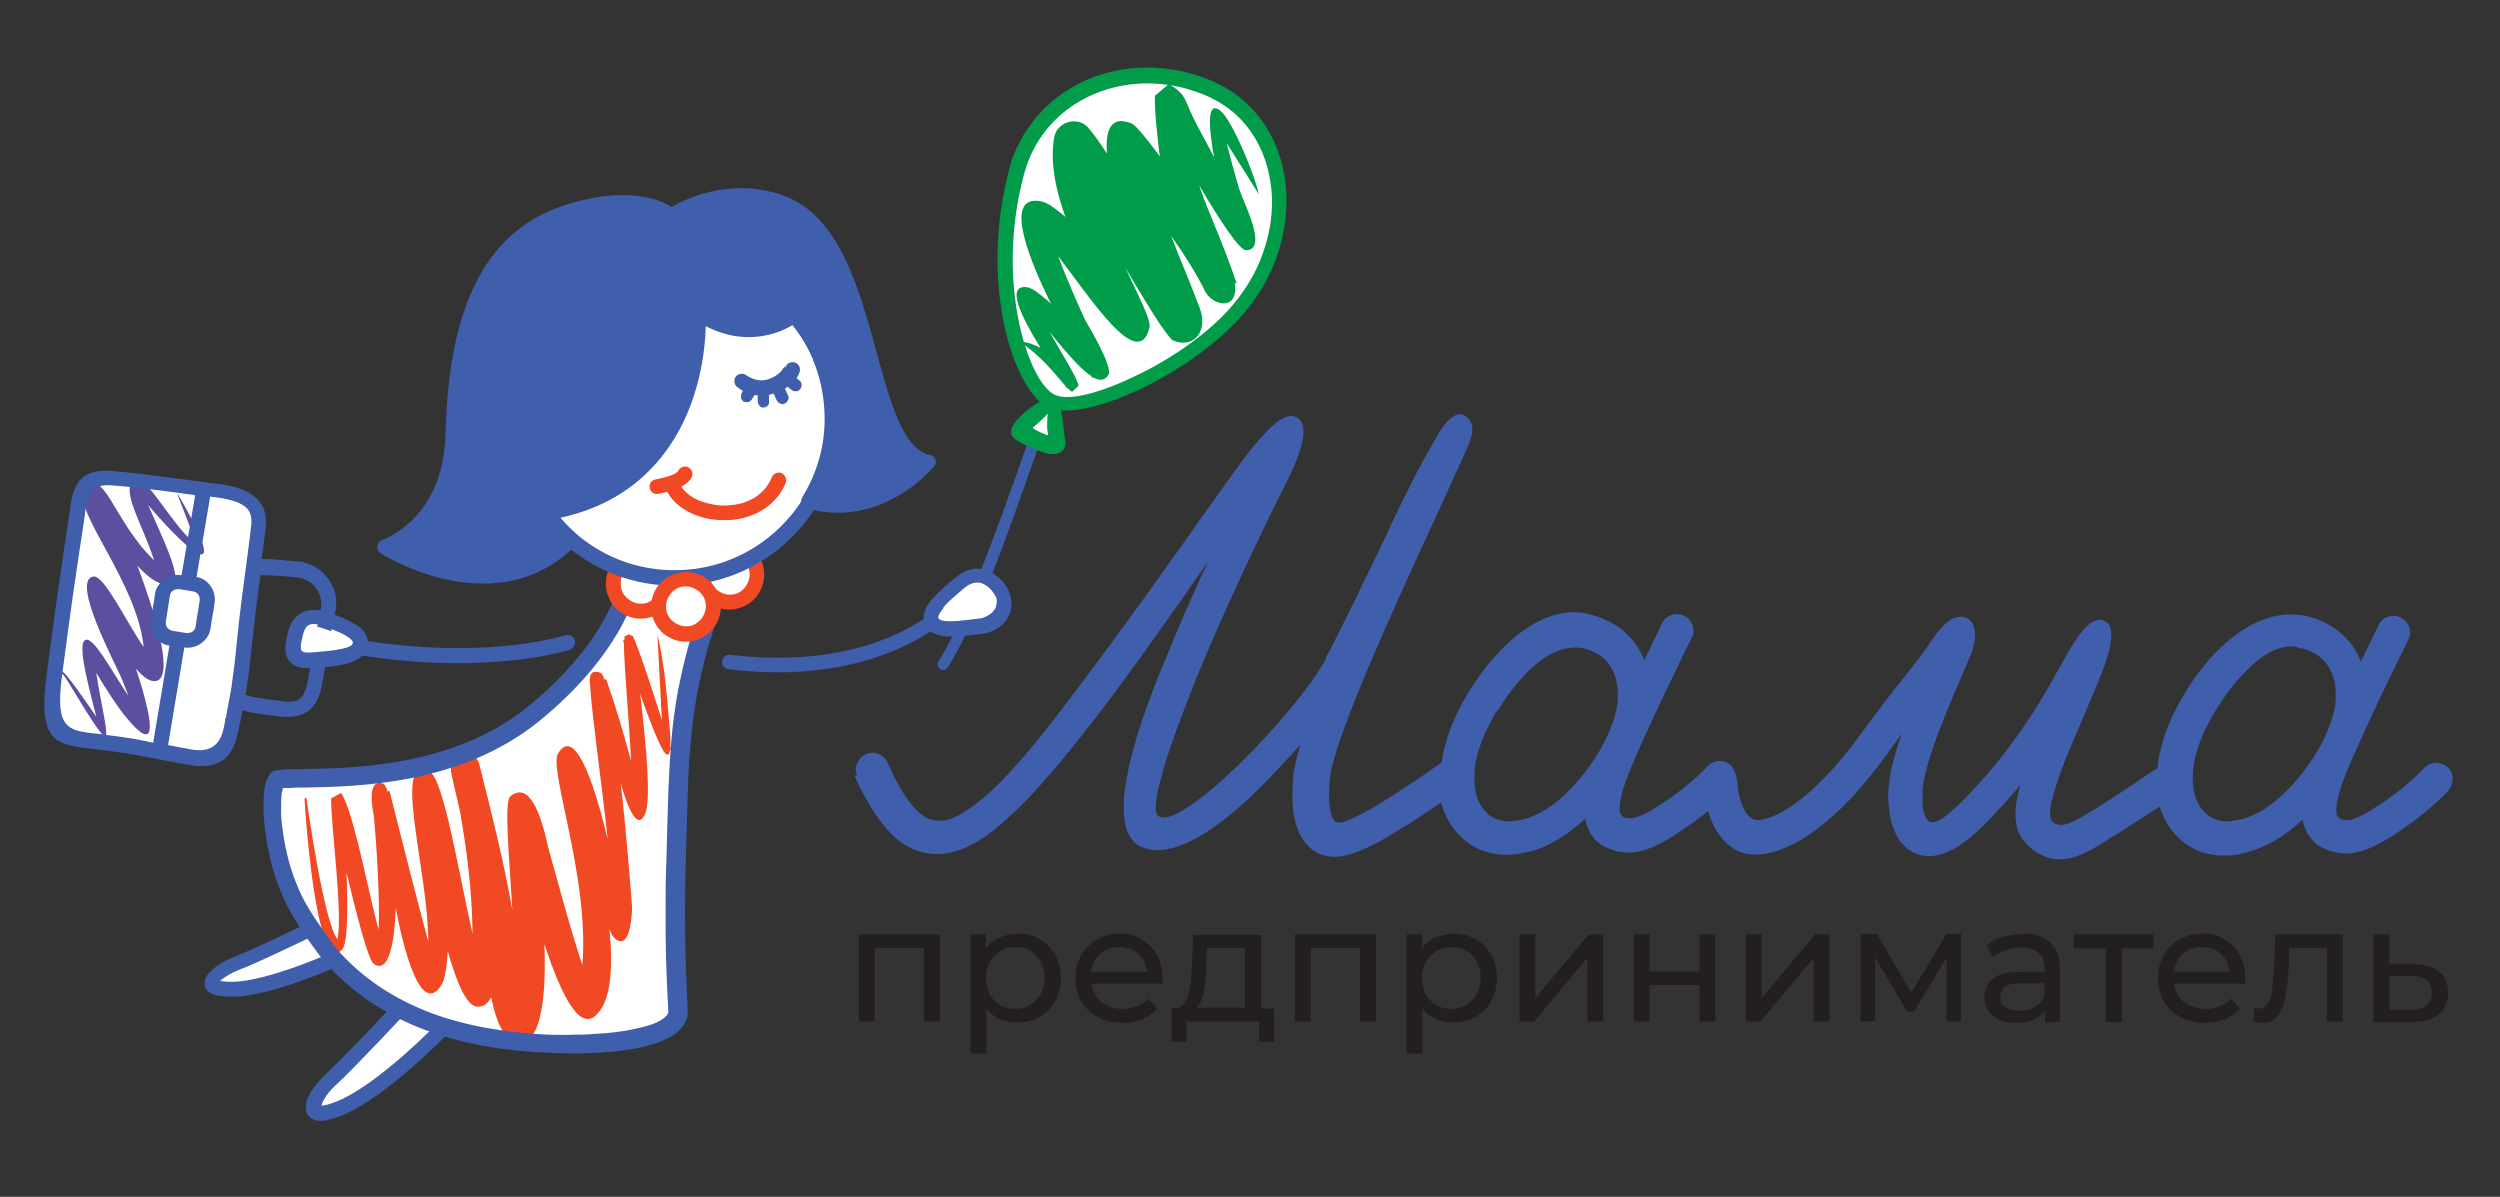 <?xml version="1.0" encoding="UTF-8"?> <svg xmlns="http://www.w3.org/2000/svg" width="188" height="90" viewBox="0 0 188 90" fill="none"><rect x="0" y="0" width="188" height="90" fill="#333333" stroke="none"/><path fill-rule="evenodd" clip-rule="evenodd" d="M7.169 35.915L6.421 36.866L4.043 53.243L4.824 55.248L13.693 56.879L15.63 57.083L17.362 55.418L19.537 38.735L17.872 37.002L7.203 35.915H7.169ZM40.909 38.667L51.578 22.901L59.699 22.833C59.699 22.833 60.99 24.362 61.941 26.027C62.927 27.692 62.893 31.803 62.587 33.74C62.281 35.677 60.854 37.919 60.209 38.871C59.563 39.822 56.879 41.521 56.879 41.521L56.981 42.303V43.968L55.35 45.089L53.651 45.429L52.767 47.127C52.767 47.127 52.054 52.292 51.476 54.501C50.899 56.709 50.763 69.825 50.865 70.81C50.967 71.796 51.001 76.722 51.001 76.722C51.001 76.722 49.064 77.708 45.904 78.319C42.778 78.965 39.38 78.183 38.463 78.115C37.545 78.047 32.822 77.436 32.822 77.436C32.822 77.436 31.123 79.441 29.968 80.29C28.813 81.139 25.891 83.076 24.735 83.45C23.58 83.824 23.716 83.008 23.75 82.567C23.784 82.159 26.944 79.135 27.318 78.693C27.692 78.251 29.832 75.737 29.832 75.737L25.245 71.931C25.245 71.931 24.158 72.543 23.274 72.883C22.391 73.222 18.11 74.31 16.683 74.276C15.256 74.242 15.765 73.528 16.037 73.155C16.309 72.781 19.435 71.761 19.435 71.761L23.41 69.723C23.41 69.723 20.896 65.238 20.59 63.233C20.284 61.228 20.794 58.51 20.794 58.51C20.794 58.51 25.619 58.748 29.968 58C34.317 57.253 39.142 54.569 41.045 52.938C42.948 51.307 46.617 46.006 46.617 46.006L46.278 44.511L46.108 42.608L40.841 38.599L40.909 38.667ZM23.376 46.448L22.493 47.127L21.983 49.03L23.003 49.71L25.687 49.506L27.25 48.521L26.604 47.535L24.328 46.686L23.376 46.448ZM79.066 30.24L76.892 32.211L79.474 33.366L79.678 30.41C79.678 30.41 83.551 29.901 86.677 28.168C89.803 26.435 94.051 23.037 95.41 19.809C96.735 16.581 96.429 12.47 94.968 10.329C93.507 8.189 90.755 5.471 86.643 5.64C82.532 5.81 80.154 7.237 78.557 8.97C76.96 10.703 75.363 15.834 75.465 17.125C75.567 18.416 75.567 22.731 76.076 24.566C76.586 26.401 77.266 27.726 77.639 28.474C78.013 29.221 79.1 30.274 79.1 30.274L79.066 30.24ZM73.698 43.22L74.955 44.035L75.533 45.666L74.479 47.026L70.606 47.263L69.892 46.482L71.013 44.579L72.746 43.424L73.732 43.22H73.698Z" fill="white"></path><path fill-rule="evenodd" clip-rule="evenodd" d="M23.716 70.3C23.716 70.3 19.469 72.373 17.94 72.95C17.396 73.154 16.853 73.494 16.547 73.766C16.751 73.8 17.057 73.834 17.498 73.834C20.285 73.766 25.177 71.523 25.211 71.523L25.687 72.543C25.687 72.543 20.59 74.887 17.566 74.955C16.717 74.955 16.139 74.853 15.834 74.683C15.494 74.479 15.358 74.207 15.392 73.868C15.392 73.63 15.528 73.358 15.732 73.154C16.105 72.712 16.887 72.237 17.6 71.965C19.095 71.387 23.275 69.349 23.275 69.349L23.75 70.334L23.716 70.3Z" fill="#3F5EAB"></path><path fill-rule="evenodd" clip-rule="evenodd" d="M30.545 76.144C30.545 76.144 26.773 80.188 25.38 81.479C24.837 81.955 24.327 82.6 24.191 83.076V83.144C24.395 83.144 24.802 83.042 25.38 82.804C28.438 81.547 32.821 77.028 32.821 77.028L33.603 77.809C33.603 77.809 29.05 82.498 25.788 83.857C24.87 84.231 24.259 84.333 23.817 84.265C23.409 84.197 23.172 83.959 23.036 83.62C22.968 83.348 22.968 83.076 23.07 82.77C23.273 82.124 23.919 81.309 24.565 80.697C25.958 79.44 29.661 75.465 29.661 75.465L30.477 76.212L30.545 76.144Z" fill="#3F5EAB"></path><path fill-rule="evenodd" clip-rule="evenodd" d="M23.034 59.97C23.17 60.922 24.36 69.314 25.379 70.639C25.787 68.635 24.903 62.349 24.903 60.038L25.651 59.631C25.719 59.733 25.82 59.903 25.889 60.072C26.772 62.009 27.723 67.174 28.471 69.926C28.573 67.615 28.335 63.81 28.131 61.499C27.825 59.903 27.825 58.645 28.777 58.917C28.913 58.951 29.048 59.155 29.15 59.529L29.286 59.461C29.558 60.514 31.223 67.208 32.208 70.809C32.208 65.509 29.422 56.539 32.31 58.034C33.364 58.577 34.485 65.611 35.538 70.232C35.504 67.14 35.13 64.048 34.587 60.99C34.213 59.427 33.941 58.17 33.907 58C33.805 56.471 35.334 56.335 35.878 57.082C35.912 57.15 35.98 57.286 36.048 57.49C37.067 61.533 37.849 64.659 38.528 68.431C38.291 64.286 37.883 60.276 38.392 59.868C40.261 58.373 41.111 63.368 41.246 63.81C41.756 65.577 42.843 69.756 43.795 72.576C44.339 66.019 41.246 57.864 41.96 56.675C43.353 54.296 44.95 60.004 45.698 63.096C45.256 58.917 44.542 54.058 44.373 51.544C44.271 50.796 44.441 50.321 45.154 50.593C45.256 50.627 45.358 50.796 45.46 51.102H45.596C46.377 53.345 46.921 55.248 47.465 57.252C47.295 54.058 46.921 49.947 46.921 48.418L46.853 48.146H46.955C46.955 47.976 46.955 47.874 46.989 47.84L47.295 47.704L47.6 47.84C47.634 47.942 47.668 48.044 47.736 48.146C48.416 49.879 49.129 52.121 49.775 54.16C49.673 51.986 49.537 49.845 49.435 47.67C49.979 50.015 50.149 52.257 50.353 54.67C50.421 55.349 50.421 55.859 50.421 56.199L50.489 56.403H50.387C50.319 56.878 50.149 56.844 49.911 56.505H49.877V56.437C49.435 55.723 48.756 53.922 48.144 52.19C48.552 55.689 48.993 60.14 48.518 61.194C47.94 62.553 47.193 60.718 46.683 58.917C47.159 63.198 47.498 67.615 47.532 68.295C47.532 68.533 47.431 71.659 46.207 70.538C46.105 70.436 45.969 70.232 45.834 69.892C46.105 72.712 45.969 75.192 44.882 76.28C43.557 77.673 42.164 74.683 40.941 71.013C41.077 74.819 40.737 78.284 39.14 78.421C38.019 78.522 37.339 76.959 36.931 74.989C36.694 75.464 36.354 75.736 35.912 75.702C35.096 75.702 34.349 73.901 33.669 71.523C33.602 72.712 33.466 73.663 33.194 74.071C31.597 76.586 30.272 71.013 29.762 68.295C29.66 71.115 29.184 73.256 28.097 72.474C27.689 72.168 26.806 68.771 26.058 65.611C26.16 68.295 26.16 70.979 25.719 71.421C23.714 73.528 22.898 60.276 22.898 60.038L23.034 59.97Z" fill="#F04923"></path><path fill-rule="evenodd" clip-rule="evenodd" d="M13.353 37.172C13.557 37.817 14.508 40.06 14.746 40.977C12.572 39.143 10.737 34.997 9.887 36.288C9.276 37.24 10.805 39.652 11.586 42.133C8.528 39.211 7.781 34.895 6.388 36.866C5.368 38.327 10.295 43.696 10.805 48.656C9.48 46.754 7.849 43.254 7.033 43.356C5.232 43.594 8.868 50.253 9.208 51.171C9.276 51.375 9.48 51.816 9.649 52.326C8.324 50.321 7.067 47.943 6.456 48.113C5.708 48.317 6.761 51.918 7.237 53.889C6.218 52.428 4.247 49.472 4.621 50.831C4.689 50.695 4.655 50.763 4.689 50.661C4.859 50.865 4.893 50.933 5.062 51.171C9.174 58 7.985 55.452 7.237 50.593C7.985 51.85 8.936 53.311 9.582 54.059C12.096 57.049 11.348 53.719 10.227 50.287C10.805 50.967 11.382 51.375 11.858 51.171C13.149 50.593 11.314 45.123 10.329 42.54C10.839 43.084 11.314 43.526 11.824 43.764C14.61 45.191 12.504 41.113 11.145 37.987C14.474 41.895 17.43 44.171 13.387 37.172H13.353Z" fill="#5E4EA0"></path><path fill-rule="evenodd" clip-rule="evenodd" d="M54.197 45.7C53.551 47.603 53.008 49.302 52.6 51.306C52.124 53.549 51.818 56.131 51.717 59.767C51.614 63.437 51.513 66.087 51.513 68.499C51.513 70.946 51.581 73.188 51.717 75.974C51.717 76.008 51.717 76.076 51.717 76.144C51.682 77.13 50.901 77.843 49.61 78.353C48.455 78.795 46.858 79.066 44.955 79.168C43.834 79.236 42.576 79.236 41.285 79.168C34.863 78.93 28.645 77.198 24.296 72.203C22.02 69.179 20.729 67.174 20.049 63.233C19.777 61.602 19.777 60.243 19.879 59.359C20.015 58.51 20.321 58 20.729 57.932C21.238 57.864 21.986 57.83 22.971 57.83C26.845 57.762 34.15 57.592 39.654 53.175C44.071 49.608 45.702 46.278 46.246 44.851C46.348 45.054 46.45 45.258 46.654 45.428C46.858 45.598 47.096 45.7 47.367 45.768C47.096 46.414 46.688 47.263 46.042 48.248C44.955 49.947 43.222 52.054 40.504 54.263C37.548 56.641 34.15 57.864 30.956 58.51C27.83 59.121 24.976 59.189 22.971 59.223C22.529 59.223 22.122 59.223 21.714 59.257C21.544 59.257 21.408 59.257 21.272 59.257C21.272 59.325 21.238 59.427 21.204 59.563C21.136 59.971 21.136 60.48 21.136 61.092C21.136 61.636 21.238 62.281 21.34 62.995C21.646 64.83 22.122 66.189 22.733 67.446C23.379 68.703 24.228 69.892 25.282 71.319C27.286 73.63 29.733 75.159 32.417 76.178C35.169 77.198 38.193 77.673 41.251 77.809C41.897 77.809 42.508 77.843 43.086 77.809C43.63 77.809 44.207 77.809 44.785 77.741C45.668 77.707 46.518 77.605 47.265 77.469C47.945 77.334 48.556 77.198 49.032 77.028C49.508 76.858 49.848 76.654 50.086 76.416C50.188 76.314 50.255 76.178 50.255 76.076V76.042C50.188 74.649 50.12 73.392 50.086 72.135C50.051 70.912 50.052 69.722 50.052 68.499C50.052 67.276 50.052 65.985 50.12 64.558C50.154 63.097 50.188 61.534 50.255 59.699C50.323 57.83 50.425 56.267 50.561 54.874C50.731 53.447 50.901 52.19 51.173 51.035C51.411 49.879 51.682 48.86 51.988 47.807V47.637C52.6 47.501 53.144 47.161 53.551 46.516L54.095 45.7H54.197Z" fill="#3F5EAB"></path><path fill-rule="evenodd" clip-rule="evenodd" d="M50.796 43.457C50.796 43.525 50.796 43.627 50.796 43.695C49.981 44.035 49.403 44.85 49.505 45.802C49.505 45.938 49.505 46.039 49.573 46.141C49.233 46.345 48.826 46.481 48.384 46.515C47.67 46.583 46.991 46.311 46.481 45.904C45.971 45.462 45.632 44.816 45.564 44.103C45.53 43.559 45.666 43.015 45.904 42.574C46.243 42.71 46.617 42.846 46.991 42.947C46.753 43.219 46.651 43.593 46.685 44.001C46.685 44.408 46.923 44.782 47.195 45.02C47.501 45.258 47.874 45.428 48.282 45.394C48.69 45.394 49.063 45.156 49.301 44.884C49.539 44.578 49.709 44.205 49.675 43.797C49.675 43.661 49.675 43.559 49.607 43.457C49.981 43.457 50.389 43.457 50.762 43.457H50.796Z" fill="#F04923"></path><path fill-rule="evenodd" clip-rule="evenodd" d="M56.879 41.555C57.219 41.962 57.422 42.472 57.456 43.016C57.524 43.729 57.253 44.409 56.845 44.919C56.403 45.428 55.758 45.768 55.044 45.836C54.568 45.87 54.093 45.768 53.685 45.564C53.685 45.564 53.685 45.496 53.685 45.462C53.617 44.613 53.039 43.899 52.258 43.661C52.258 43.593 52.258 43.491 52.258 43.389V43.322C52.632 43.254 53.005 43.186 53.379 43.084C53.379 43.152 53.379 43.22 53.379 43.322C53.379 43.729 53.617 44.103 53.889 44.341C54.195 44.579 54.568 44.749 54.976 44.715C55.384 44.715 55.758 44.477 55.995 44.205C56.233 43.899 56.403 43.525 56.369 43.118C56.369 42.744 56.165 42.404 55.927 42.166C56.267 41.996 56.607 41.792 56.913 41.589L56.879 41.555Z" fill="#F04923"></path><path fill-rule="evenodd" clip-rule="evenodd" d="M49.846 20.216C46.72 20.454 44.002 21.949 42.099 24.158C40.196 26.366 39.177 29.289 39.414 32.415C39.652 35.541 41.147 38.259 43.356 40.162C45.565 42.064 48.487 43.084 51.612 42.846C54.739 42.608 57.457 41.113 59.359 38.904C61.262 36.696 62.282 33.774 62.044 30.648C61.806 27.522 60.311 24.803 58.102 22.901C55.894 20.998 52.972 19.979 49.846 20.216ZM49.812 19.095C53.209 18.857 56.437 20.013 58.85 22.051C61.262 24.124 62.927 27.148 63.165 30.58V30.648C63.403 34.045 62.282 37.273 60.209 39.686C58.136 42.098 55.112 43.763 51.681 44.001C48.249 44.273 45.021 43.118 42.608 41.045C40.196 38.972 38.531 35.948 38.293 32.517C38.021 29.085 39.177 25.857 41.249 23.444C43.322 21.032 46.346 19.367 49.778 19.129H49.846L49.812 19.095Z" fill="#3F5EAB"></path><path fill-rule="evenodd" clip-rule="evenodd" d="M59.055 27.657C59.123 27.352 59.428 27.182 59.734 27.25C60.04 27.318 60.21 27.623 60.142 27.929C60.108 28.099 60.006 28.269 59.904 28.439L60.108 28.609C60.21 28.677 60.278 28.779 60.278 28.915C60.278 29.017 60.278 29.152 60.176 29.254C60.108 29.356 60.006 29.424 59.87 29.424C59.768 29.424 59.632 29.424 59.53 29.322L59.224 29.084C59.157 29.152 59.089 29.186 59.021 29.221L59.258 29.73C59.326 29.832 59.326 29.968 59.258 30.07C59.224 30.172 59.157 30.274 59.021 30.342C58.919 30.41 58.783 30.41 58.681 30.342C58.579 30.308 58.477 30.24 58.409 30.104L58.171 29.594C58.069 29.628 57.967 29.662 57.831 29.696V30.206C57.831 30.342 57.831 30.444 57.73 30.512C57.661 30.58 57.526 30.648 57.424 30.648C57.288 30.648 57.186 30.614 57.118 30.512C57.05 30.444 56.982 30.308 56.982 30.206C56.982 30.07 56.982 29.9 56.982 29.73C56.914 29.73 56.812 29.73 56.744 29.696L56.54 30.036C56.472 30.138 56.37 30.206 56.268 30.24C56.166 30.24 56.031 30.24 55.929 30.206C55.827 30.138 55.759 30.036 55.725 29.934C55.725 29.832 55.725 29.696 55.759 29.594L55.861 29.39C55.725 29.322 55.589 29.221 55.453 29.119C55.215 28.949 55.147 28.575 55.317 28.337C55.487 28.099 55.861 28.031 56.099 28.201C56.336 28.371 56.574 28.473 56.812 28.541C57.288 28.677 57.696 28.575 58.069 28.405C58.443 28.235 58.749 27.963 58.885 27.725C58.953 27.657 58.987 27.59 58.987 27.555L59.055 27.657Z" fill="#3F5EAB"></path><path fill-rule="evenodd" clip-rule="evenodd" d="M58.033 35.881C58.169 35.609 58.474 35.473 58.78 35.575C59.052 35.711 59.188 36.017 59.086 36.322C58.542 37.58 57.591 38.361 56.47 38.769C55.756 39.041 55.009 39.142 54.261 39.109C53.514 39.109 52.8 38.939 52.154 38.667C51.169 38.259 50.354 37.546 50.014 36.628C49.912 36.322 50.048 36.017 50.354 35.915C50.66 35.813 50.965 35.949 51.067 36.254C51.305 36.866 51.849 37.342 52.596 37.648C53.106 37.851 53.684 37.987 54.295 38.021C54.907 38.021 55.518 37.953 56.062 37.749C56.911 37.444 57.625 36.866 58.033 35.915V35.881Z" fill="#F04923"></path><path fill-rule="evenodd" clip-rule="evenodd" d="M49.506 37.138C49.2 37.206 48.895 37.002 48.861 36.696C48.793 36.39 48.997 36.084 49.303 36.05C49.303 36.05 50.831 35.779 51.001 35.405C51.137 35.133 51.477 34.997 51.749 35.133C52.021 35.269 52.157 35.609 52.021 35.88C51.613 36.798 49.506 37.138 49.506 37.138Z" fill="#F04923"></path><path fill-rule="evenodd" clip-rule="evenodd" d="M59.7 23.717C61.331 25.585 62.385 27.998 62.589 30.614C62.792 33.23 62.147 35.677 60.89 37.749C63.336 38.497 66.87 38.089 69.86 34.827C64.763 33.774 66.054 17.838 58.715 15.29C54.196 13.727 50.56 16.309 50.56 16.309C50.56 16.309 48.386 14.203 42.712 16.038C37.649 17.669 34.387 22.358 34.115 32.687C33.945 39.516 28.984 41.181 28.984 41.181C28.984 41.181 37.241 46.414 42.949 40.604C42.168 39.856 41.726 39.312 41.081 38.599C51.172 37.036 52.633 27.624 52.497 23.615C56.133 25.993 59.089 24.226 59.666 23.751L59.7 23.717Z" fill="#3F5EAB"></path><path fill-rule="evenodd" clip-rule="evenodd" d="M59.325 23.309C59.529 23.105 59.903 23.105 60.106 23.309C60.106 23.309 60.106 23.309 60.14 23.343C60.99 24.328 61.703 25.449 62.213 26.672C62.723 27.896 63.028 29.187 63.13 30.546C63.232 31.905 63.13 33.196 62.825 34.419C62.587 35.439 62.213 36.424 61.703 37.342C62.791 37.545 64.082 37.511 65.407 37.07C66.562 36.696 67.717 36.05 68.839 34.997C66.8 33.876 65.883 30.478 64.863 26.774C63.606 22.187 62.179 17.023 58.509 15.732C54.262 14.237 50.864 16.683 50.864 16.683C50.627 16.853 50.355 16.819 50.151 16.615C50.151 16.615 48.214 14.746 42.88 16.445C40.467 17.227 38.496 18.722 37.103 21.236C35.676 23.818 34.827 27.488 34.691 32.551C34.555 37.749 31.769 40.128 30.206 41.045C32.38 42.133 37.919 44.273 42.166 40.434C41.656 39.924 41.282 39.482 40.841 38.972L40.705 38.803C40.501 38.565 40.535 38.225 40.773 38.021C40.841 37.953 40.943 37.919 41.045 37.885C44.884 37.308 47.399 35.507 49.063 33.366C51.578 30.036 52.054 25.823 51.986 23.479C51.986 23.173 52.223 22.901 52.529 22.901C52.665 22.901 52.767 22.935 52.869 23.003C54.126 23.818 55.248 24.09 56.233 24.124C57.83 24.124 58.985 23.479 59.325 23.173V23.309ZM61.194 27.114C60.786 26.163 60.276 25.245 59.631 24.43C58.951 24.838 57.762 25.381 56.199 25.347C55.282 25.347 54.228 25.11 53.073 24.532C53.005 27.114 52.325 31.022 49.913 34.148C48.248 36.322 45.768 38.157 42.132 38.938C42.472 39.346 42.812 39.72 43.321 40.162C43.525 40.4 43.559 40.739 43.321 40.977C37.409 46.991 29.017 41.861 28.643 41.623C28.541 41.555 28.439 41.453 28.405 41.317C28.303 41.011 28.473 40.705 28.745 40.603C28.745 40.603 33.366 39.074 33.502 32.619C33.638 27.352 34.521 23.512 36.05 20.76C37.613 17.94 39.788 16.309 42.472 15.426C47.127 13.931 49.641 15.018 50.525 15.562C51.578 14.95 54.874 13.319 58.849 14.678C63.096 16.173 64.591 21.61 65.917 26.469C66.97 30.308 67.921 33.774 69.926 34.216C70.028 34.216 70.13 34.283 70.198 34.352C70.436 34.555 70.436 34.929 70.198 35.133C68.771 36.696 67.208 37.613 65.713 38.123C63.878 38.701 62.111 38.667 60.684 38.225C60.616 38.225 60.548 38.191 60.514 38.157C60.242 37.987 60.174 37.647 60.344 37.376C60.956 36.356 61.431 35.269 61.703 34.114C61.975 32.992 62.077 31.803 61.975 30.58C61.873 29.323 61.601 28.134 61.126 27.046L61.194 27.114Z" fill="#3F5EAB"></path><path fill-rule="evenodd" clip-rule="evenodd" d="M51.376 43.016C52.09 42.948 52.769 43.22 53.279 43.627C53.788 44.069 54.128 44.715 54.196 45.428C54.264 46.142 53.992 46.821 53.584 47.331C53.143 47.841 52.497 48.18 51.784 48.248C51.07 48.316 50.391 48.044 49.881 47.637C49.371 47.195 49.032 46.55 48.964 45.836C48.896 45.122 49.167 44.443 49.575 43.933C50.017 43.423 50.662 43.084 51.376 43.016ZM52.565 44.477C52.259 44.239 51.886 44.069 51.478 44.103C51.07 44.103 50.696 44.341 50.459 44.613C50.221 44.919 50.051 45.292 50.085 45.7C50.085 46.108 50.323 46.481 50.594 46.719C50.9 46.957 51.274 47.127 51.682 47.093C52.09 47.093 52.463 46.855 52.701 46.584C52.939 46.278 53.109 45.904 53.075 45.496C53.075 45.088 52.837 44.715 52.565 44.477Z" fill="#F04923"></path><path fill-rule="evenodd" clip-rule="evenodd" d="M26.535 48.385C26.569 48.215 26.399 48.045 26.127 47.875C25.719 47.603 25.074 47.365 24.394 47.093C23.851 46.889 23.477 46.889 23.239 46.991C23.001 47.093 22.865 47.399 22.763 47.807C22.661 48.282 22.559 48.69 22.661 48.894C22.729 49.03 22.933 49.098 23.477 49.064C24.292 48.996 25.108 48.928 25.719 48.792C26.195 48.69 26.501 48.554 26.535 48.35V48.385ZM42.505 47.773C42.81 47.671 43.116 47.841 43.218 48.147C43.32 48.452 43.15 48.758 42.844 48.86C42.844 48.86 36.966 50.797 27.248 49.302C26.943 49.608 26.501 49.812 25.923 49.947C25.21 50.117 24.36 50.185 23.511 50.253C22.39 50.321 21.812 49.981 21.574 49.404C21.37 48.894 21.472 48.283 21.642 47.603C21.812 46.889 22.152 46.346 22.695 46.074C23.205 45.802 23.884 45.802 24.768 46.074C25.515 46.346 26.195 46.618 26.739 46.957C27.282 47.297 27.622 47.705 27.656 48.215C36.966 49.608 42.471 47.773 42.505 47.773Z" fill="#3F5EAB"></path><path fill-rule="evenodd" clip-rule="evenodd" d="M19.638 43.05C19.638 43.05 19.638 43.05 19.604 43.05C19.4 44.647 19.162 46.447 18.992 48.112C18.823 49.709 18.687 50.933 18.517 51.918C18.517 52.02 18.483 52.156 18.449 52.258C18.653 52.326 18.857 52.36 19.162 52.428C19.706 52.529 20.386 52.632 21.235 52.733C21.948 52.835 22.356 52.733 22.594 52.495C22.832 52.292 22.934 51.986 23.036 51.68C23.138 51.374 23.274 50.423 23.477 49.336V49.098C23.919 49.098 24.293 49.03 24.667 48.996L24.565 49.539C24.361 50.661 24.191 51.646 24.089 52.02C23.953 52.462 23.749 52.971 23.308 53.379C22.832 53.753 22.152 53.991 21.099 53.889C20.182 53.787 19.468 53.685 18.958 53.583C18.687 53.549 18.449 53.481 18.245 53.413C18.177 53.719 18.143 53.991 18.075 54.228C18.075 54.364 18.041 54.432 18.007 54.534C17.735 55.927 17.361 58.068 14.236 57.524C13.08 57.32 12.333 57.184 11.653 57.049C10.668 56.845 9.784 56.675 7.95 56.437C7.644 56.403 7.406 56.369 7.134 56.335C4.144 55.995 2.853 55.859 3.498 50.797C3.77 48.656 4.076 46.447 4.348 44.511C4.722 41.928 5.027 39.822 5.163 39.04C5.163 38.836 5.231 38.666 5.231 38.531C5.435 36.968 5.673 35.235 8.289 35.405C10.634 35.575 15.527 36.288 15.764 36.322C17.361 36.458 18.415 36.764 19.094 37.307C19.842 37.919 20.114 38.7 19.978 39.754C19.91 40.331 19.808 41.113 19.672 42.03H20.114C20.827 42.098 21.473 42.132 22.492 42.234C22.628 42.234 22.73 42.234 22.866 42.302C23.512 42.438 24.157 42.846 24.599 43.423C25.074 44.001 25.346 44.749 25.278 45.598C25.278 45.734 25.244 45.87 25.21 46.04C25.108 46.413 25.006 46.923 24.905 47.467C24.701 47.399 24.531 47.331 24.327 47.263C24.157 47.195 23.987 47.161 23.851 47.127C23.953 46.617 24.055 46.176 24.123 45.802C24.123 45.7 24.157 45.598 24.157 45.53C24.191 45.02 24.021 44.545 23.715 44.171C23.41 43.797 23.002 43.525 22.56 43.457C22.492 43.457 22.424 43.457 22.356 43.423C21.371 43.322 20.725 43.288 20.012 43.254H19.536L19.638 43.05ZM15.799 37.375L14.779 43.389C15.221 43.457 15.595 43.729 15.832 44.069C16.07 44.409 16.206 44.85 16.138 45.326C16.07 45.938 15.9 46.651 15.832 47.263C15.764 47.739 15.493 48.112 15.119 48.384C14.779 48.622 14.337 48.758 13.862 48.69L12.639 56.029C13.148 56.131 13.692 56.233 14.439 56.369C16.478 56.709 16.75 55.214 16.92 54.262C16.92 54.127 16.954 53.991 16.988 53.957C17.09 53.413 17.226 52.699 17.395 51.748C17.531 50.763 17.701 49.573 17.837 48.011C18.041 45.972 18.347 43.729 18.585 41.962C18.721 40.977 18.823 40.094 18.89 39.516C18.958 38.87 18.823 38.395 18.415 38.089C17.939 37.715 17.09 37.477 15.764 37.341L15.799 37.375ZM13.658 43.22L14.677 37.239C13.08 37.002 9.954 36.594 8.255 36.492C6.692 36.39 6.522 37.579 6.387 38.633C6.387 38.836 6.319 39.04 6.319 39.176C6.183 39.992 5.877 42.098 5.503 44.613C5.231 46.583 4.926 48.792 4.654 50.899C4.144 54.806 5.095 54.942 7.304 55.18C7.576 55.18 7.848 55.248 8.119 55.282C9.784 55.486 10.668 55.656 11.517 55.859L12.741 48.554C12.265 48.486 11.891 48.214 11.653 47.874C11.415 47.535 11.279 47.093 11.347 46.617C11.415 46.006 11.585 45.292 11.653 44.681C11.721 44.205 11.993 43.831 12.367 43.559C12.741 43.288 13.182 43.186 13.658 43.254V43.22ZM14.541 44.477L13.488 44.307C13.318 44.307 13.148 44.307 13.012 44.409C12.876 44.511 12.774 44.647 12.774 44.816L12.469 46.753C12.469 46.923 12.469 47.059 12.571 47.195C12.672 47.297 12.774 47.399 12.944 47.433L13.998 47.603C14.168 47.603 14.337 47.603 14.473 47.501C14.609 47.399 14.711 47.263 14.711 47.093L15.017 45.156C15.017 44.986 15.017 44.85 14.915 44.715C14.813 44.579 14.711 44.511 14.541 44.477Z" fill="#3F5EAB"></path><path fill-rule="evenodd" clip-rule="evenodd" d="M71.285 50.185C71.149 50.389 70.911 50.423 70.707 50.321C70.503 50.185 70.469 49.947 70.571 49.743C70.979 49.098 71.421 48.282 71.896 47.297C72.202 47.297 72.508 47.263 72.848 47.229C72.27 48.452 71.76 49.438 71.285 50.185ZM73.595 43.322C74.649 40.671 75.906 37.239 77.435 32.856C77.503 32.653 77.741 32.517 77.978 32.585C78.182 32.653 78.318 32.89 78.25 33.128C76.721 37.511 75.498 40.909 74.445 43.593C74.207 43.458 73.935 43.356 73.663 43.322H73.595Z" fill="#3F5EAB"></path><path fill-rule="evenodd" clip-rule="evenodd" d="M78.795 31.089C78.761 31.089 78.727 31.191 78.591 31.327C78.387 31.531 78.082 31.803 77.81 32.041C77.742 32.075 77.708 32.142 77.674 32.176H77.64C77.81 32.312 78.048 32.414 78.251 32.516C78.455 32.618 78.659 32.686 78.829 32.754L78.761 32.346C78.727 32.007 78.761 31.701 78.761 31.429C78.761 31.225 78.795 31.055 78.761 31.055L78.795 31.089ZM76.926 31.123C77.3 30.783 77.776 30.444 78.184 30.206C78.591 29.968 78.965 29.832 79.135 29.866C79.441 29.968 79.611 30.308 79.747 30.749C79.882 31.191 79.95 31.701 79.984 32.211C79.984 32.38 80.018 32.55 80.052 32.72C80.052 32.89 80.086 33.026 80.12 33.094C80.12 33.162 80.12 33.264 80.12 33.332C80.12 33.4 80.12 33.468 80.086 33.57C80.018 33.773 79.916 33.909 79.747 34.011C79.577 34.113 79.407 34.147 79.169 34.147C79.067 34.147 78.931 34.147 78.829 34.113C78.693 34.113 78.557 34.045 78.421 34.011C78.116 33.909 77.742 33.773 77.402 33.604C76.926 33.4 76.519 33.162 76.383 33.06C76.281 32.992 76.179 32.89 76.111 32.788C76.043 32.686 76.043 32.55 76.043 32.414C76.043 32.312 76.077 32.176 76.145 32.075C76.213 31.939 76.281 31.837 76.383 31.701C76.451 31.599 76.519 31.531 76.621 31.429C76.722 31.327 76.825 31.225 76.892 31.157L76.926 31.123Z" fill="#009C49"></path><path fill-rule="evenodd" clip-rule="evenodd" d="M79.065 30.24C77.74 29.663 76.347 26.91 75.77 23.139C75.328 20.183 75.362 16.547 76.381 12.809C76.483 12.402 76.619 12.028 76.789 11.654C77.74 9.344 79.541 7.577 81.784 6.557C84.026 5.538 86.677 5.3 89.361 6.014C89.87 6.15 90.38 6.32 90.89 6.524C91.875 6.931 92.725 7.475 93.438 8.154C94.899 9.514 95.817 11.348 96.156 13.387C96.496 15.426 96.224 17.634 95.375 19.775C94.797 21.202 93.914 22.561 92.758 23.818C90.89 25.823 88.138 27.658 85.521 28.881C82.803 30.172 80.255 30.784 79.065 30.24ZM75.939 23.139C76.517 26.876 77.876 29.561 79.133 30.104C80.289 30.614 82.769 30.002 85.453 28.745C88.036 27.522 90.788 25.687 92.657 23.716C93.812 22.493 94.661 21.134 95.239 19.741C96.088 17.634 96.36 15.46 96.02 13.455C95.681 11.45 94.797 9.649 93.336 8.29C92.623 7.645 91.807 7.101 90.822 6.693C90.312 6.49 89.802 6.32 89.293 6.184C86.642 5.47 84.026 5.708 81.818 6.727C79.609 7.713 77.842 9.48 76.891 11.756C76.755 12.13 76.619 12.504 76.517 12.911C75.498 16.649 75.464 20.217 75.906 23.173L75.939 23.139Z" fill="#ED5338"></path><path fill-rule="evenodd" clip-rule="evenodd" d="M78.864 30.682C77.437 30.036 75.874 27.148 75.296 23.207C74.82 20.183 74.888 16.513 75.908 12.674C76.01 12.232 76.146 11.824 76.316 11.45C77.335 9.038 79.204 7.169 81.548 6.082C83.893 5.029 86.679 4.757 89.465 5.504C90.009 5.64 90.518 5.844 91.062 6.048C92.081 6.49 92.999 7.067 93.746 7.781C95.309 9.208 96.26 11.179 96.6 13.285C96.94 15.392 96.668 17.702 95.785 19.911C95.173 21.372 94.29 22.799 93.067 24.09C91.164 26.129 88.344 28.032 85.693 29.289C82.873 30.614 80.155 31.259 78.83 30.648L78.864 30.682ZM76.417 23.071C76.961 26.639 78.218 29.187 79.34 29.697C80.359 30.172 82.703 29.561 85.252 28.337C87.8 27.148 90.484 25.347 92.285 23.411C93.372 22.221 94.222 20.93 94.766 19.571C95.581 17.566 95.853 15.46 95.513 13.557C95.207 11.654 94.358 9.955 92.999 8.664C92.319 8.053 91.538 7.543 90.654 7.169C90.178 6.965 89.669 6.795 89.193 6.66C86.679 5.98 84.164 6.218 82.058 7.169C79.951 8.121 78.286 9.785 77.403 11.926C77.267 12.266 77.131 12.64 77.029 13.013C76.044 16.649 75.976 20.183 76.417 23.071Z" fill="#009C49"></path><path fill-rule="evenodd" clip-rule="evenodd" d="M64.458 58.34C64.322 58.034 64.322 57.66 64.458 57.389C64.594 57.083 64.832 56.845 65.137 56.709C65.443 56.573 65.817 56.573 66.089 56.709C66.394 56.845 66.632 57.083 66.768 57.389C66.768 57.389 67.414 58.952 68.297 60.175C68.739 60.786 69.249 61.296 69.758 61.534C70.098 61.67 70.438 61.738 70.846 61.704C71.219 61.704 71.661 61.534 72.103 61.296C72.68 60.99 73.326 60.548 74.073 59.903C74.821 59.257 75.636 58.442 76.554 57.389C78.083 55.69 80.359 52.7 82.704 49.54C85.048 46.38 87.427 43.05 89.092 40.705C89.499 40.128 89.873 39.618 90.213 39.108C90.553 38.633 90.859 38.225 91.097 37.885C91.232 37.715 91.402 37.477 91.572 37.206L92.184 36.356C93.033 35.167 94.019 33.774 94.97 32.755C95.921 31.701 96.805 31.056 97.45 31.361C97.892 31.565 98.096 32.041 97.994 32.856C97.892 33.638 97.518 34.725 96.771 36.22C95.819 38.089 94.596 40.603 93.339 43.322C92.082 46.04 90.757 48.996 89.669 51.748C88.684 54.263 87.835 56.573 87.359 58.306C86.883 60.039 86.747 61.16 87.155 61.398C87.767 61.738 89.058 60.956 90.349 59.971C91.64 58.986 92.829 57.796 93.271 57.389C94.63 56.063 95.921 54.636 97.043 53.277C98.266 51.816 99.217 50.457 99.693 49.574V49.472C100.542 47.943 102.649 43.593 104.552 39.618V39.55C105.707 37.172 106.794 34.929 107.746 33.366C107.95 32.958 108.425 32.109 108.935 31.599C109.309 31.259 109.682 31.022 110.022 31.192C110.396 31.361 110.634 31.633 110.702 32.041C110.77 32.415 110.668 32.924 110.396 33.536C110.158 34.08 109.852 34.793 109.445 35.643C109.071 36.492 108.595 37.511 108.085 38.633C104.959 45.394 100.203 55.758 99.999 58.646C99.931 59.495 99.931 60.175 99.999 60.684C100.067 61.194 100.169 61.534 100.372 61.738C100.44 61.84 100.61 61.874 100.814 61.84C101.052 61.84 101.358 61.704 101.732 61.534C102.785 61.058 104.212 60.175 105.503 59.325C106.76 58.51 107.916 57.694 108.425 57.321C108.459 56.947 108.527 56.573 108.629 56.233C108.731 55.859 108.833 55.52 108.935 55.18C109.716 52.903 111.449 50.117 113.556 48.214C115.255 46.719 117.192 45.768 119.128 46.108C119.366 46.142 119.604 46.21 119.842 46.278C120.08 46.346 120.284 46.414 120.521 46.516C121.235 46.821 121.881 47.195 122.356 47.705C122.9 48.214 123.308 48.826 123.579 49.472C123.579 49.54 123.613 49.574 123.647 49.642C123.885 49.132 124.123 48.69 124.293 48.316C124.701 47.467 124.973 46.889 124.973 46.889C125.108 46.584 125.38 46.346 125.686 46.244C125.992 46.142 126.332 46.142 126.637 46.312C126.943 46.448 127.181 46.719 127.283 47.025C127.385 47.331 127.385 47.671 127.215 47.977C127.045 48.282 123.477 55.554 122.424 58.306C122.186 58.917 122.016 59.461 121.914 59.903C121.813 60.345 121.779 60.684 121.813 60.99C121.813 61.126 121.847 61.194 121.914 61.296C121.982 61.364 122.05 61.432 122.152 61.466C122.322 61.534 122.492 61.534 122.662 61.534C122.866 61.534 123.07 61.466 123.308 61.364C123.647 61.228 123.987 61.058 124.361 60.82C124.735 60.582 125.176 60.311 125.618 60.005C127.419 58.714 128.37 57.66 128.37 57.66C128.608 57.389 128.914 57.253 129.22 57.219C129.526 57.219 129.865 57.287 130.137 57.524C130.273 57.66 130.409 57.864 130.477 58.102C130.579 58.408 130.647 58.748 130.681 58.986C130.681 58.986 130.681 59.087 130.681 59.223C130.715 59.563 130.851 60.209 131.089 60.752C131.326 61.262 131.7 61.704 132.278 61.67C132.278 61.67 132.312 61.67 132.346 61.67C132.821 61.602 133.365 61.398 133.875 61.126C134.452 60.82 135.098 60.379 135.71 59.869C136.457 59.257 137.171 58.544 137.85 57.796C138.598 56.947 139.311 56.063 139.923 55.214C140.568 54.331 141.146 53.549 141.69 52.836C142.233 52.122 142.743 51.476 143.185 50.933C143.558 50.457 143.898 50.049 144.17 49.675C144.476 49.302 144.714 48.962 144.918 48.656C145.155 48.282 145.427 47.909 145.665 47.603C145.869 47.331 146.073 47.093 146.243 46.957C146.616 46.584 147.058 46.38 147.466 46.38C147.704 46.38 147.908 46.448 148.078 46.584C148.247 46.719 148.383 46.923 148.451 47.195C148.621 47.739 148.519 48.554 148.044 49.608L147.908 49.947C146.82 52.428 144.748 57.151 144.578 59.393C144.578 59.767 144.578 60.175 144.578 60.548C144.612 60.888 144.68 61.194 144.816 61.466C144.986 61.874 145.325 61.908 145.699 61.738C146.311 61.466 147.024 60.752 147.398 60.413L147.5 60.311C151.136 56.675 153.208 53.107 154.058 51.646C154.194 51.408 154.363 51.137 154.499 50.865C154.635 50.593 154.805 50.355 154.941 50.083C155.858 48.418 157.082 46.176 158.237 46.685C158.645 46.855 158.849 47.297 158.747 48.112C158.679 48.894 158.305 50.083 157.591 51.748C156.81 53.583 156.13 55.146 155.587 56.471C155.043 57.796 154.669 58.849 154.431 59.699C154.262 60.345 154.16 60.82 154.16 61.16C154.16 61.5 154.228 61.704 154.397 61.84C154.737 62.111 155.213 62.078 155.757 61.84C156.334 61.602 156.946 61.194 157.625 60.786H157.659C157.897 60.616 158.101 60.48 158.305 60.345C159.052 59.903 159.834 59.359 160.547 58.883C161.227 58.408 161.839 58 162.246 57.762C162.28 57.321 162.348 56.913 162.45 56.505C162.552 56.097 162.654 55.656 162.79 55.282C162.858 55.078 162.926 54.874 163.028 54.636C163.911 52.462 165.474 50.015 167.411 48.316C169.382 46.617 171.692 45.666 174.105 46.516C174.207 46.516 174.275 46.584 174.376 46.617C175.158 46.923 175.804 47.365 176.347 47.909C176.857 48.418 177.265 49.03 177.536 49.743C178.25 48.282 178.794 47.161 178.862 47.025C178.997 46.685 179.269 46.482 179.575 46.38C179.881 46.278 180.221 46.278 180.526 46.448C180.832 46.584 181.07 46.855 181.172 47.161C181.274 47.467 181.274 47.807 181.104 48.112C180.934 48.418 177.367 55.69 176.313 58.442C176.075 59.053 175.905 59.597 175.804 60.039C175.702 60.48 175.668 60.82 175.702 61.126C175.702 61.262 175.736 61.33 175.804 61.432C175.871 61.5 175.939 61.568 176.041 61.602C176.211 61.67 176.381 61.67 176.551 61.67C176.755 61.67 176.959 61.602 177.197 61.5C177.536 61.364 177.876 61.194 178.25 60.956C178.624 60.718 179.065 60.447 179.507 60.141C181.308 58.849 182.259 57.796 182.259 57.796C182.497 57.524 182.803 57.389 183.109 57.355C183.415 57.355 183.754 57.422 184.026 57.66C184.298 57.898 184.434 58.204 184.434 58.51C184.434 58.816 184.366 59.155 184.128 59.427C184.094 59.495 183.584 60.039 182.667 60.82C182.191 61.228 181.614 61.704 180.9 62.179C180.391 62.553 179.881 62.893 179.405 63.165C178.929 63.437 178.488 63.674 178.046 63.844C177.502 64.048 176.993 64.184 176.517 64.184C176.007 64.184 175.532 64.116 175.022 63.912C174.478 63.708 174.037 63.403 173.731 62.995C173.459 62.621 173.255 62.179 173.153 61.636C172.474 62.281 171.726 62.859 170.911 63.301C170.061 63.776 169.11 64.116 168.125 64.286C167.309 64.388 166.595 64.354 165.95 64.184C165.236 64.014 164.659 63.708 164.115 63.267C163.707 62.927 163.334 62.519 163.062 62.078C162.79 61.636 162.552 61.16 162.416 60.65C161.941 60.956 161.431 61.296 160.887 61.636C160.445 61.941 159.97 62.213 159.528 62.519C159.29 62.655 159.12 62.791 158.916 62.893H158.883C157.863 63.572 156.844 64.218 155.858 64.49C154.839 64.762 153.82 64.66 152.766 63.81C152.121 63.301 151.747 62.689 151.611 61.908C151.475 61.126 151.611 60.209 151.917 59.053C151.543 59.495 151.17 59.937 150.762 60.379C150.252 60.922 149.742 61.5 149.165 62.078C148.519 62.689 147.67 63.471 146.718 63.946C145.767 64.422 144.714 64.592 143.728 64.014C143.423 63.844 143.185 63.606 142.981 63.369C142.743 63.097 142.573 62.757 142.437 62.417C142.233 61.975 142.131 61.466 142.063 60.922C141.995 60.345 141.961 59.733 142.029 59.189C142.063 58.612 142.199 57.898 142.403 57.117C142.573 56.505 142.777 55.825 143.015 55.18C142.879 55.35 142.743 55.52 142.641 55.69C142.403 55.995 142.165 56.335 141.928 56.675C141.248 57.626 140.466 58.612 139.651 59.529C138.903 60.379 138.088 61.16 137.273 61.84C136.491 62.485 135.676 63.063 134.86 63.471C134.113 63.844 133.365 64.116 132.652 64.218C131.326 64.422 130.375 63.98 129.695 63.267C129.05 62.621 128.676 61.738 128.438 60.99C128.234 61.16 128.031 61.33 127.793 61.5C127.521 61.704 127.249 61.908 126.943 62.111C126.4 62.485 125.924 62.825 125.448 63.097C124.973 63.369 124.531 63.606 124.089 63.776C123.545 63.98 123.036 64.116 122.56 64.116C122.05 64.116 121.575 64.048 121.065 63.844C120.521 63.64 120.08 63.335 119.774 62.927C119.502 62.553 119.298 62.111 119.196 61.568C118.551 62.179 117.837 62.723 117.09 63.165C116.376 63.606 115.595 63.912 114.847 64.082C114.745 64.082 114.643 64.116 114.507 64.15C114.405 64.15 114.269 64.184 114.168 64.218C113.352 64.32 112.639 64.286 111.993 64.116C111.279 63.946 110.702 63.64 110.158 63.199C109.716 62.825 109.343 62.383 109.037 61.908C108.731 61.432 108.527 60.888 108.357 60.345C107.44 60.99 106.217 61.806 105.027 62.519C104.144 63.063 103.261 63.572 102.513 63.878C101.596 64.286 100.78 64.49 100.067 64.422C99.353 64.354 98.742 64.048 98.232 63.471C97.824 62.995 97.518 62.349 97.348 61.534C97.178 60.718 97.145 59.699 97.246 58.51C97.246 58.17 97.348 57.762 97.45 57.253C97.552 56.879 97.654 56.437 97.79 55.995C97.348 56.505 96.873 57.015 96.397 57.524C95.853 58.102 95.31 58.68 94.766 59.223C93.883 60.107 92.32 61.568 90.655 62.621C88.956 63.674 87.155 64.354 85.728 63.64C84.539 62.995 84.301 61.296 84.641 59.019C84.981 56.743 85.898 53.889 87.121 50.831C87.733 49.302 88.412 47.705 89.092 46.108C89.669 44.817 90.247 43.492 90.859 42.234C90.213 43.118 89.567 44.035 88.956 44.953C85.558 49.743 81.956 54.874 78.219 59.053C77.2 60.209 76.248 61.126 75.399 61.874C74.549 62.621 73.768 63.165 73.02 63.538C72.171 63.98 71.389 64.184 70.676 64.218C69.928 64.252 69.249 64.116 68.569 63.81C67.72 63.437 66.972 62.723 66.327 61.908C65.069 60.277 64.254 58.34 64.254 58.306L64.458 58.34ZM172.712 48.656C171.454 48.418 170.095 49.234 168.906 50.457C167.275 52.088 165.882 54.432 165.338 56.063C165.134 56.607 164.999 57.185 164.931 57.796C164.863 58.374 164.897 58.986 164.999 59.563C165.066 59.903 165.202 60.243 165.372 60.548C165.542 60.82 165.746 61.058 165.984 61.262C166.222 61.466 166.528 61.602 166.901 61.704C167.241 61.772 167.615 61.806 168.057 61.704C168.838 61.602 169.586 61.262 170.265 60.854C170.945 60.413 171.556 59.869 172.1 59.325C172.746 58.646 173.357 57.898 173.867 57.117C174.41 56.301 174.852 55.452 175.158 54.636C175.26 54.398 175.328 54.195 175.396 53.957C175.464 53.719 175.498 53.515 175.566 53.277C175.668 52.767 175.668 52.292 175.634 51.816C175.6 51.374 175.498 50.933 175.328 50.559C175.158 50.185 174.954 49.845 174.648 49.574C174.376 49.302 174.037 49.098 173.629 48.928C173.493 48.86 173.357 48.826 173.221 48.792C173.085 48.758 172.915 48.724 172.779 48.69L172.712 48.656ZM112.537 53.481C112.333 53.821 112.129 54.195 111.925 54.636C111.687 55.078 111.483 55.554 111.313 56.063C111.11 56.607 110.974 57.185 110.906 57.796C110.838 58.374 110.872 58.986 110.974 59.563C111.042 59.903 111.177 60.243 111.347 60.548C111.517 60.82 111.721 61.058 111.959 61.262C112.197 61.466 112.503 61.602 112.876 61.704C113.216 61.772 113.59 61.806 114.032 61.704C114.1 61.704 114.168 61.704 114.235 61.67C114.303 61.67 114.371 61.67 114.473 61.636C115.085 61.5 115.663 61.228 116.274 60.854C116.92 60.447 117.531 59.937 118.109 59.325C118.755 58.646 119.366 57.898 119.876 57.117C120.419 56.301 120.861 55.452 121.167 54.636C121.269 54.398 121.337 54.195 121.405 53.957C121.473 53.719 121.507 53.515 121.575 53.277C121.677 52.767 121.677 52.292 121.643 51.816C121.609 51.374 121.507 50.933 121.337 50.559C121.167 50.185 120.963 49.845 120.657 49.574C120.385 49.302 120.046 49.098 119.638 48.928C118.449 48.452 117.293 48.758 116.24 49.404C114.711 50.389 113.454 52.122 112.639 53.413V53.481H112.537Z" fill="#3F5EAB"></path><path fill-rule="evenodd" clip-rule="evenodd" d="M70.676 70.266V76.824H69.487V71.285H65.783V76.824H64.594V70.266H70.676ZM76.452 70.198C77.098 70.198 77.641 70.334 78.151 70.606C78.661 70.878 79.034 71.285 79.34 71.795C79.612 72.305 79.782 72.882 79.782 73.528C79.782 74.174 79.646 74.785 79.34 75.295C79.068 75.805 78.661 76.212 78.151 76.484C77.641 76.756 77.064 76.892 76.452 76.892C75.84 76.892 75.535 76.79 75.161 76.62C74.753 76.45 74.447 76.178 74.175 75.839V79.236H72.986V70.266H74.142V71.32C74.413 70.946 74.753 70.674 75.161 70.504C75.569 70.334 76.01 70.232 76.486 70.232L76.452 70.198ZM76.35 75.873C76.758 75.873 77.166 75.771 77.471 75.567C77.777 75.363 78.083 75.091 78.253 74.751C78.457 74.412 78.559 74.004 78.559 73.528C78.559 73.052 78.457 72.679 78.253 72.305C78.049 71.965 77.811 71.693 77.471 71.489C77.132 71.285 76.758 71.218 76.35 71.218C75.942 71.218 75.569 71.32 75.229 71.523C74.889 71.727 74.617 71.999 74.447 72.339C74.243 72.679 74.142 73.086 74.142 73.528C74.142 73.97 74.243 74.377 74.413 74.751C74.617 75.091 74.855 75.363 75.195 75.567C75.535 75.771 75.908 75.873 76.316 75.873H76.35ZM87.427 73.596C87.427 73.698 87.427 73.8 87.427 73.97H82.092C82.16 74.547 82.432 75.023 82.84 75.363C83.282 75.703 83.825 75.873 84.471 75.873C85.116 75.873 85.898 75.601 86.374 75.091L87.019 75.873C86.713 76.212 86.34 76.484 85.898 76.654C85.456 76.824 84.947 76.926 84.403 76.926C83.859 76.926 83.078 76.79 82.568 76.484C82.024 76.212 81.617 75.805 81.311 75.295C81.005 74.785 80.869 74.208 80.869 73.562C80.869 72.916 81.005 72.339 81.311 71.829C81.583 71.32 81.99 70.912 82.5 70.64C83.01 70.368 83.553 70.198 84.199 70.198C84.845 70.198 85.388 70.334 85.864 70.64C86.34 70.946 86.747 71.32 87.019 71.829C87.291 72.339 87.427 72.916 87.427 73.596ZM84.165 71.218C83.587 71.218 83.112 71.388 82.738 71.727C82.364 72.067 82.126 72.543 82.058 73.086H86.272C86.204 72.543 85.966 72.067 85.592 71.727C85.218 71.388 84.743 71.218 84.165 71.218ZM95.82 75.805V78.353H94.698V76.824H89.228V78.353H88.106V75.805H88.446C88.854 75.805 89.16 75.499 89.33 74.921C89.5 74.344 89.602 73.562 89.635 72.509L89.737 70.3H94.834V75.839H95.853L95.82 75.805ZM90.723 72.577C90.723 73.392 90.621 74.072 90.519 74.615C90.417 75.159 90.213 75.533 89.941 75.771H93.611V71.285H90.757L90.689 72.543L90.723 72.577ZM103.465 70.266V76.824H102.275V71.285H98.572V76.824H97.382V70.266H103.465ZM109.241 70.198C109.886 70.198 110.43 70.334 110.94 70.606C111.449 70.878 111.823 71.285 112.129 71.795C112.401 72.305 112.571 72.882 112.571 73.528C112.571 74.174 112.435 74.785 112.129 75.295C111.857 75.805 111.449 76.212 110.94 76.484C110.43 76.756 109.852 76.892 109.241 76.892C108.629 76.892 108.323 76.79 107.95 76.62C107.542 76.45 107.236 76.178 106.964 75.839V79.236H105.775V70.266H106.93V71.32C107.202 70.946 107.542 70.674 107.95 70.504C108.357 70.334 108.799 70.232 109.275 70.232L109.241 70.198ZM109.139 75.873C109.547 75.873 109.954 75.771 110.26 75.567C110.566 75.363 110.872 75.091 111.042 74.751C111.245 74.412 111.347 74.004 111.347 73.528C111.347 73.052 111.245 72.679 111.042 72.305C110.838 71.965 110.6 71.693 110.26 71.489C109.92 71.285 109.547 71.218 109.139 71.218C108.731 71.218 108.357 71.32 108.018 71.523C107.678 71.727 107.406 71.999 107.236 72.339C107.032 72.679 106.93 73.086 106.93 73.528C106.93 73.97 107.032 74.377 107.202 74.751C107.406 75.091 107.644 75.363 107.984 75.567C108.323 75.771 108.697 75.873 109.105 75.873H109.139ZM114.27 70.266H115.459V75.057L119.468 70.266H120.555V76.824H119.366V72.033L115.357 76.824H114.27V70.266ZM122.866 70.266H124.055V73.052H127.793V70.266H128.982V76.824H127.793V74.072H124.055V76.824H122.866V70.266ZM131.292 70.266H132.482V75.057L136.491 70.266H137.578V76.824H136.389V72.033L132.38 76.824H131.292V70.266ZM147.466 70.266V76.824H146.379V72.033L143.932 76.076H143.423L141.01 71.999V76.79H139.923V70.232H141.146L143.728 74.649L146.379 70.232H147.5L147.466 70.266ZM152.121 70.198C153.038 70.198 153.718 70.436 154.194 70.878C154.669 71.32 154.907 71.999 154.907 72.882V76.858H153.786V75.975C153.582 76.28 153.31 76.518 152.936 76.688C152.563 76.858 152.121 76.926 151.645 76.926C150.898 76.926 150.32 76.756 149.878 76.382C149.437 76.042 149.233 75.567 149.233 74.989C149.233 74.412 149.437 73.936 149.878 73.596C150.286 73.256 150.966 73.086 151.883 73.086H153.752V72.849C153.752 72.339 153.616 71.931 153.31 71.659C153.004 71.388 152.563 71.252 151.985 71.252C151.407 71.252 151.204 71.32 150.83 71.455C150.456 71.591 150.15 71.761 149.878 71.965L149.369 71.082C149.709 70.81 150.116 70.606 150.592 70.47C151.068 70.334 151.577 70.266 152.087 70.266L152.121 70.198ZM151.849 76.008C152.291 76.008 152.699 75.906 153.038 75.703C153.378 75.499 153.616 75.227 153.752 74.853V73.936H151.917C150.898 73.936 150.422 74.276 150.422 74.955C150.422 75.635 150.558 75.533 150.796 75.737C151.068 75.941 151.407 76.008 151.849 76.008ZM161.975 71.32H159.562V76.858H158.373V71.32H155.96V70.266H161.941V71.32H161.975ZM168.838 73.596C168.838 73.698 168.838 73.8 168.838 73.97H163.504C163.572 74.547 163.843 75.023 164.251 75.363C164.693 75.703 165.236 75.873 165.882 75.873C166.528 75.873 167.309 75.601 167.785 75.091L168.43 75.873C168.125 76.212 167.751 76.484 167.309 76.654C166.867 76.824 166.358 76.926 165.814 76.926C165.27 76.926 164.489 76.79 163.979 76.484C163.436 76.212 163.028 75.805 162.722 75.295C162.416 74.785 162.28 74.208 162.28 73.562C162.28 72.916 162.416 72.339 162.722 71.829C162.994 71.32 163.402 70.912 163.911 70.64C164.421 70.368 164.965 70.198 165.61 70.198C166.256 70.198 166.799 70.334 167.275 70.64C167.751 70.912 168.159 71.32 168.43 71.829C168.702 72.339 168.838 72.916 168.838 73.596ZM165.576 71.218C164.999 71.218 164.523 71.388 164.149 71.727C163.775 72.067 163.538 72.543 163.47 73.086H167.683C167.615 72.543 167.377 72.067 167.003 71.727C166.63 71.388 166.154 71.218 165.576 71.218ZM176.177 70.266V76.824H174.988V71.285H172.168L172.1 72.747C172.066 73.63 171.964 74.377 171.862 74.955C171.76 75.533 171.556 76.008 171.285 76.382C171.013 76.722 170.639 76.926 170.197 76.926C169.755 76.926 169.756 76.892 169.45 76.824L169.518 75.805C169.62 75.805 169.722 75.839 169.823 75.839C170.163 75.839 170.401 75.703 170.571 75.397C170.741 75.091 170.843 74.751 170.877 74.377C170.911 73.97 170.979 73.426 171.013 72.679L171.115 70.266H176.143H176.177ZM181.546 72.509C182.395 72.509 183.007 72.713 183.449 73.086C183.89 73.46 184.094 73.97 184.094 74.649C184.094 75.329 183.856 75.906 183.381 76.28C182.905 76.654 182.225 76.858 181.342 76.858H178.488V70.266H179.677V72.475H181.512L181.546 72.509ZM181.24 75.941C181.784 75.941 182.191 75.839 182.463 75.635C182.735 75.397 182.871 75.091 182.871 74.649C182.871 74.208 182.735 73.902 182.463 73.698C182.191 73.494 181.784 73.392 181.24 73.392H179.677V75.941H181.24Z" fill="#231F20"></path><path fill-rule="evenodd" clip-rule="evenodd" d="M69.995 47.467C67.684 48.996 62.723 51.306 54.772 50.321C54.467 50.287 54.263 50.015 54.297 49.709C54.331 49.404 54.602 49.2 54.908 49.234C62.689 50.185 67.378 47.943 69.451 46.549C69.417 46.074 69.655 45.564 70.096 45.054C70.538 44.545 71.184 43.967 71.863 43.423C72.067 43.254 72.271 43.118 72.475 43.016C73.087 42.71 73.664 42.71 74.174 42.88C74.683 43.05 75.091 43.389 75.431 43.763C75.601 43.967 75.737 44.171 75.839 44.409C75.941 44.613 76.009 44.85 76.043 45.088C76.111 45.53 76.043 46.006 75.805 46.413C75.601 46.821 75.227 47.161 74.751 47.399C74.48 47.535 74.14 47.637 73.766 47.671C72.951 47.773 72.135 47.874 71.421 47.874C70.844 47.874 70.368 47.739 69.995 47.501V47.467ZM70.946 45.734C70.674 46.074 70.504 46.346 70.572 46.481C70.64 46.651 70.98 46.719 71.421 46.719C72.033 46.719 72.815 46.617 73.596 46.515C73.834 46.515 74.072 46.413 74.242 46.312C74.513 46.176 74.683 46.006 74.819 45.802C74.921 45.598 74.955 45.394 74.955 45.156C74.955 45.054 74.921 44.918 74.853 44.816C74.785 44.681 74.683 44.545 74.582 44.409C74.378 44.171 74.106 43.967 73.834 43.865C73.562 43.763 73.256 43.797 72.951 43.933C72.815 44.001 72.713 44.069 72.577 44.171C71.931 44.715 71.32 45.224 70.946 45.666V45.734Z" fill="#3F5EAB"></path><path fill-rule="evenodd" clip-rule="evenodd" d="M76.856 25.721C77.298 25.721 77.774 25.925 78.249 26.163C76.856 23.92 75.531 21.304 77.298 21.61C77.638 21.678 78.283 22.154 79.031 22.833C77.094 18.926 75.531 14.543 78.351 15.154C78.793 15.256 79.405 15.698 80.118 16.309C79.371 14.237 78.963 12.164 79.269 10.363C79.473 9.106 81.07 8.732 81.817 9.582C82.191 10.023 82.701 10.703 83.244 11.552C83.108 9.752 83.55 8.664 85.079 9.276C85.419 9.412 86.234 10.431 87.22 11.756C87.084 10.737 86.812 8.426 86.846 7.203L87.899 6.32C89.394 7.237 88.918 7.407 90.142 9.65C90.516 10.329 90.889 11.043 91.297 11.824C90.923 9.752 90.685 7.407 91.807 8.358C92.69 9.106 94.389 13.217 94.661 14.61C94.287 13.999 93.132 12.164 92.248 10.771C92.588 12.164 93.064 13.795 93.166 14.135C93.404 15.052 95.442 18.756 93.709 18.824C93.2 18.824 91.671 16.479 90.176 13.931C90.889 16.072 91.841 17.906 92.996 21.304H92.86C93.166 23.445 91.127 23.037 90.549 21.78C90.549 21.78 90.516 21.678 90.448 21.542C89.802 20.319 88.987 19.028 88.069 17.736C88.749 19.537 89.53 21.304 90.21 23.139C90.923 25.008 89.666 26.265 88.171 25.585C88.069 25.517 87.763 25.144 87.322 24.498C87.322 24.498 87.322 24.532 87.322 24.566C87.322 24.566 87.322 24.532 87.287 24.464C86.608 23.445 85.657 21.882 84.637 20.149C85.657 22.357 86.574 24.056 86.438 24.634C85.623 28.032 82.055 22.493 79.575 19.265C80.254 21.1 81.24 23.275 81.613 24.09C81.681 24.226 83.754 27.59 83.346 28.202C83.074 28.643 82.666 28.643 82.191 28.372V28.439C82.123 28.405 82.089 28.337 82.055 28.27C81.138 27.692 79.982 26.231 78.929 24.974C79.846 26.605 81.002 28.372 81.104 29.017L80.628 29.459C80.526 29.425 80.424 29.323 80.254 29.153C80.254 29.153 80.254 29.187 80.254 29.221C80.254 29.221 80.186 29.153 80.084 28.983C79.405 28.202 78.249 26.707 76.788 25.789L76.856 25.721Z" fill="#009C49"></path></svg> 